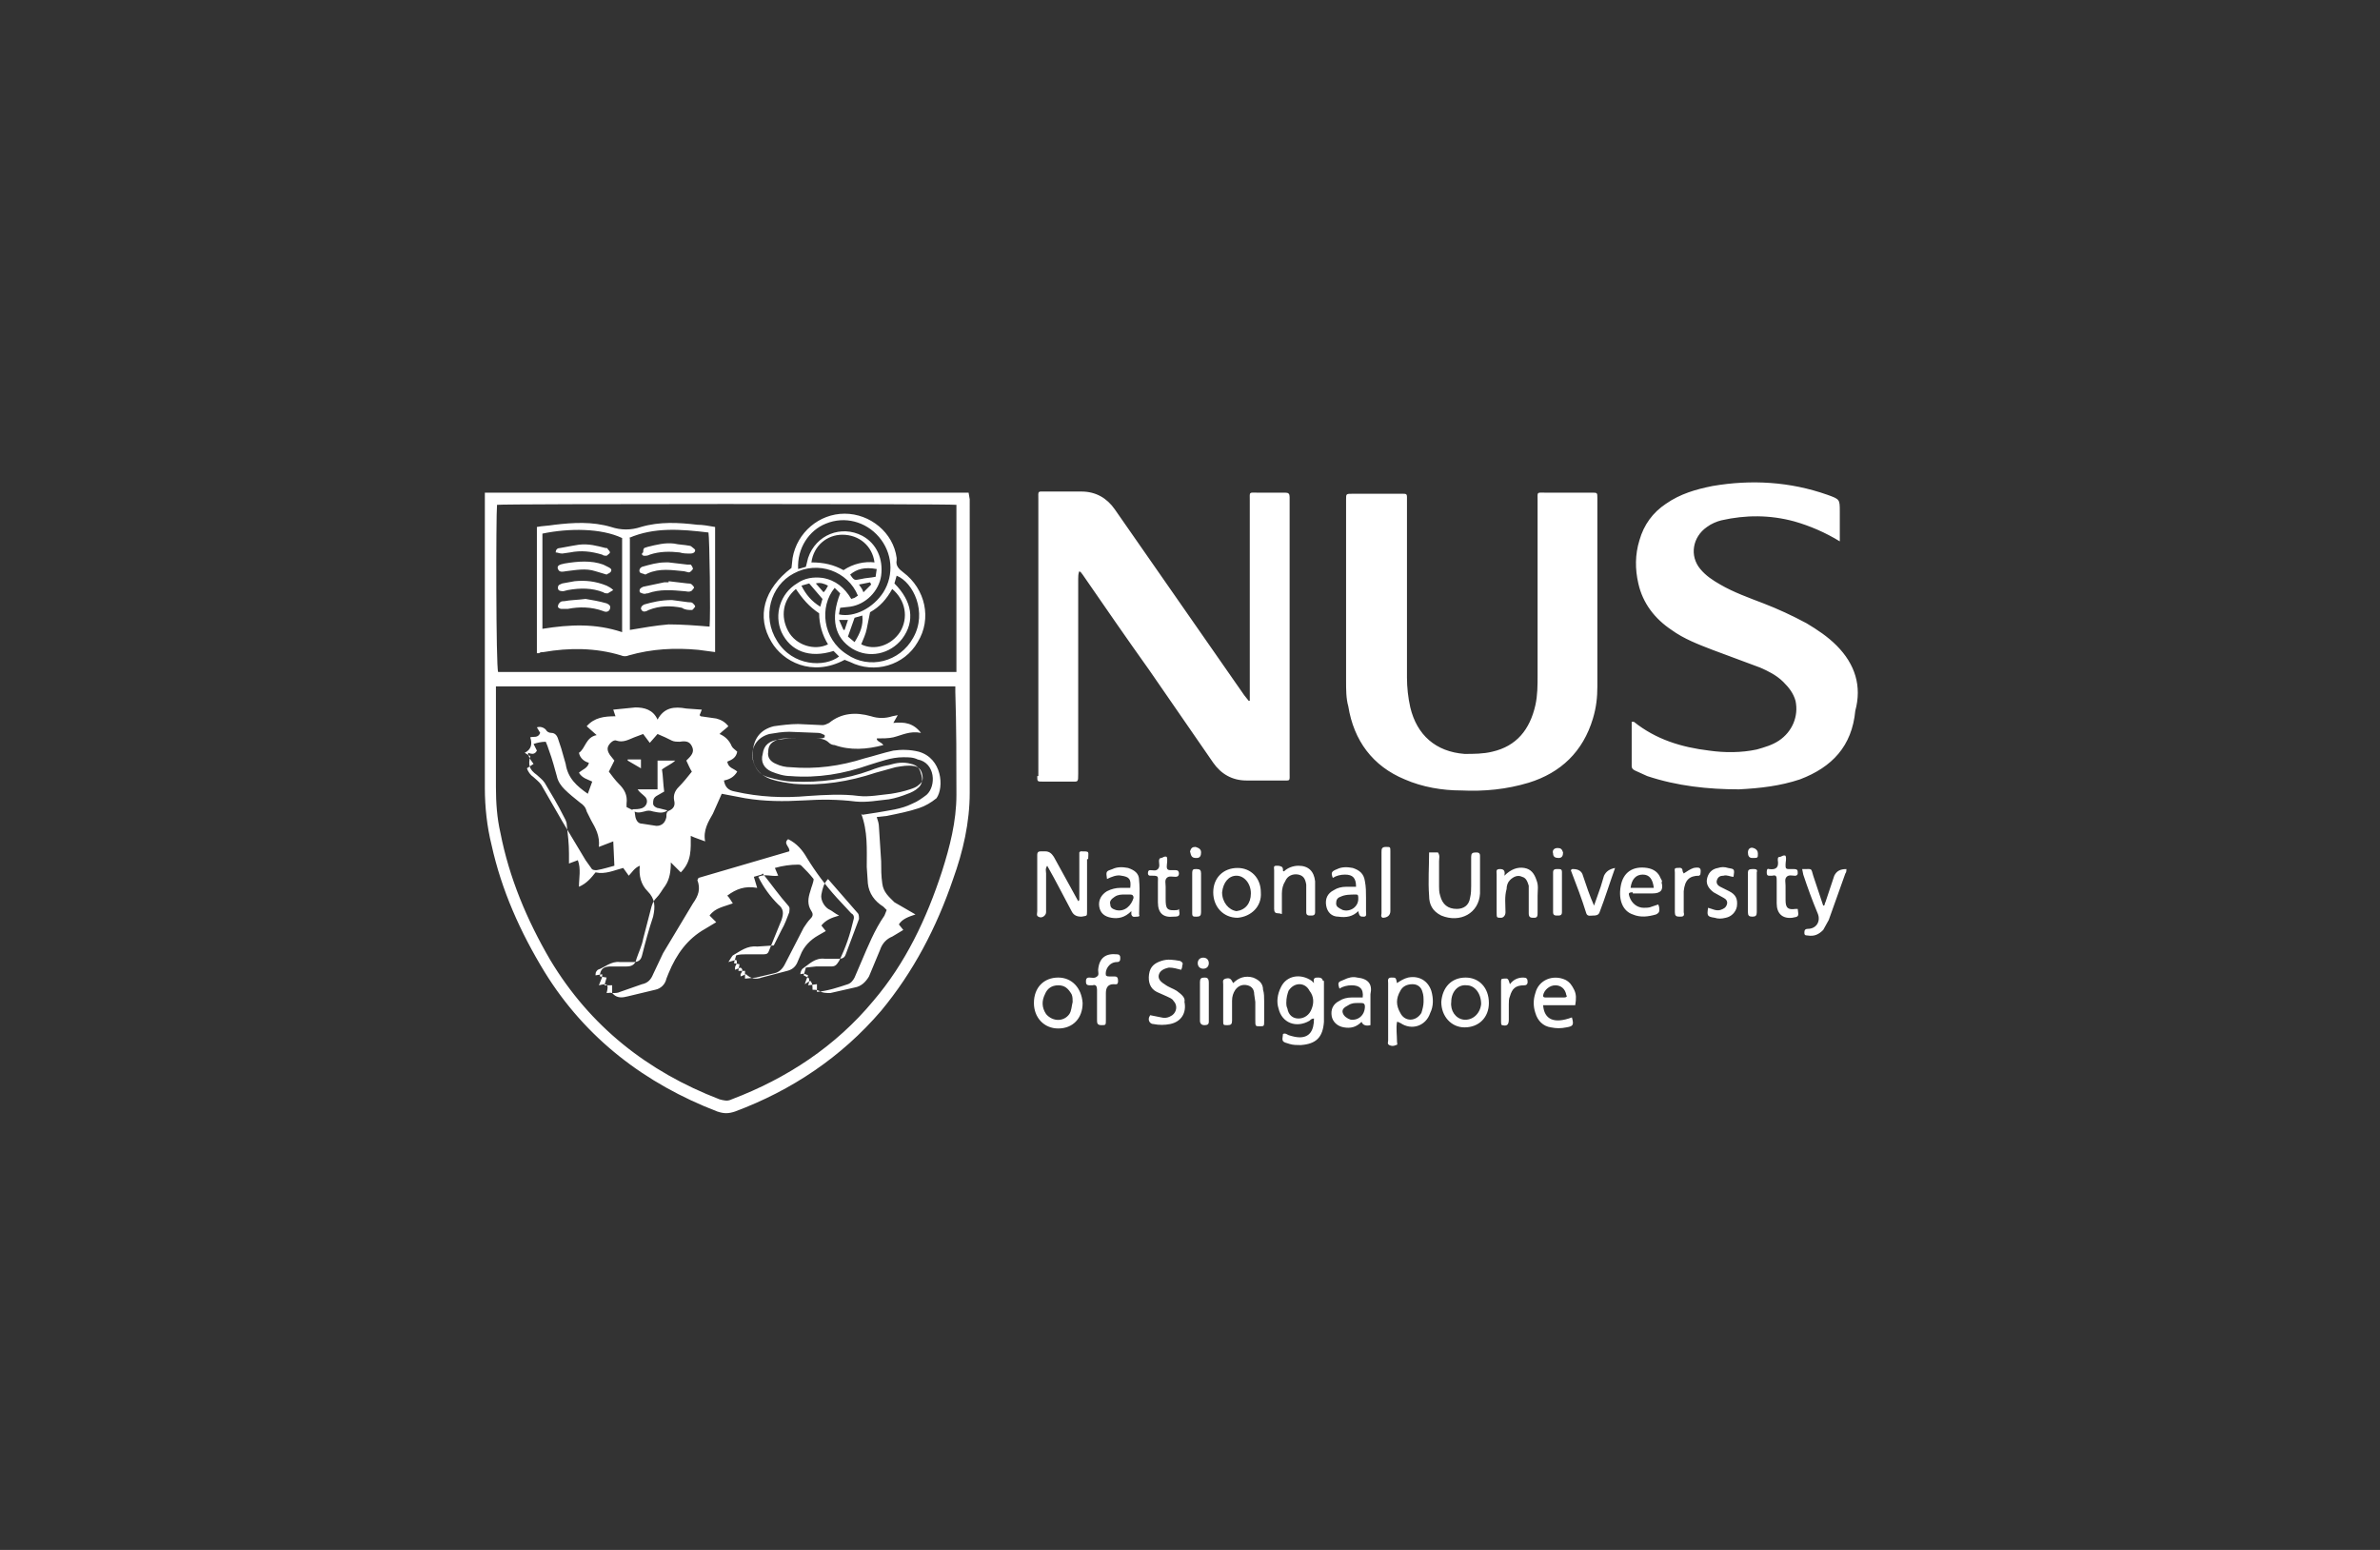 <svg xmlns="http://www.w3.org/2000/svg" viewBox="0 0 215 140"><rect x="0" y="0" width="215" height="140" fill="#333333" stroke="none"/><path d="m58.3 51.9.2-.1c1.1-.5 2.2-.3 3.3-.2l.4.1c.2 0 .3-.2.4-.3 0-.1-.1-.3-.2-.4h-.3l-1.7-.2h-.3c-.7 0-1.4.2-2.1.4-.2.1-.3.3-.2.5.1.1.3.1.5.2m2 21.3-.8-.2c-.2 0-.5-.2-.5-.4 0-.3 0-.5.3-.7l.7-.4c-.1-.7-.1-1.4-.2-2 .4-.3.9-.5 1.2-.8h-1.6v2.6h-1.8c.2.3.4.4.6.6.4.3.3.9-.2 1.1-.3.1-.6.1-.9.1.3.4.7.3 1.1.2.3-.1.5-.1.8 0 .5.1.9.2 1.3-.1m33.4-3.1c0 .5 0 .5.5.5h2.5c.7 0 .7.1.7-.7V52.3c0-.2 0-.5.1-.7.2.1.2.2.3.3 2 2.9 4 5.8 6 8.6l5.8 8.4c.7 1 1.7 1.6 3 1.6h3.2c.8 0 .7.1.7-.7V44.9c0-.3-.1-.4-.4-.4h-2.5c-.8 0-.7-.1-.7.7v18.1h-.1l-.4-.5L100.7 46c-.7-1-1.7-1.6-3-1.6h-3.2c-.8 0-.7-.1-.7.7v25zM43.8 44.5v26.7c0 1.7.2 3.5.6 5.1.9 4.1 2.6 7.9 4.8 11.5 3.7 6 9.1 10.1 15.6 12.6.6.2 1 .2 1.6 0 5.1-1.9 9.6-4.9 13.2-9.1 2.9-3.5 5-7.5 6.5-11.9.9-2.5 1.5-5.1 1.5-7.8V45.1l-.1-.6zm1.1 1.1c.5-.1 40.7-.1 41.5 0v15.1H45c-.2-.4-.2-14.2-.1-15.1m41.5 26.2c0 2.4-.6 4.7-1.3 6.9-1.4 4.3-3.3 8.3-6.2 11.7-3.4 4.1-7.8 7-12.8 8.9-.4.2-.7.1-1.1 0-6.5-2.5-11.7-6.6-15.3-12.6-2.1-3.6-3.7-7.4-4.5-11.5-.3-1.3-.4-2.7-.4-4.1V62h41.5v.5c.1 3.1.1 6.2.1 9.3M76.3 59.6l.5.2c2.2 1.1 4.9.3 6.1-1.8 1.3-2.1.7-4.8-1.3-6.3-.4-.3-.7-.6-.6-1.1v-.2c-.3-2.3-2.4-4-4.7-4s-4.3 1.7-4.7 4l-.1.9c-2.5 1.9-3.2 4.4-1.8 6.7 1 1.7 3.6 3.2 6.6 1.6m4.5-6.9.2-.7c1.5.6 2.8 3.3 1.5 5.6-1.2 2.2-4 2.9-6 1.5-2.2-1.4-2.5-4.3-1.1-6l.5.5c-.9 2.3-.5 4 1.1 5 1.5.9 3.4.5 4.5-.9 1.2-1.6.9-3.4-.7-5m-6.5 1.4-.2.7c-.8-.5-1.3-1.1-1.7-1.9l.7-.2zm-.6-1.4c.4-.1.7 0 1.1.2-.1.2-.2.4-.4.6zm.3 2.7c0 1 .3 2 .8 2.8-1.2.6-2.9.1-3.6-1.2s-.5-2.8.7-3.8c.6.9 1.2 1.6 2.1 2.2m2.3 1.5h-.1l-.4-.9h.8zm.9-1.1.7-.2c.1.9-.2 1.6-.7 2.4l-.6-.5zm4.1 1.3c-.8 1.2-2.3 1.7-3.5 1.1.2-.5.4-.9.5-1.4l.3-1.5c.9-.5 1.5-1.2 2-2.1 1.2 1 1.5 2.6.7 3.9m-6.7-9.8c1.7-.7 3.6-.2 4.8 1.2s1.4 3.4.4 5c-.9 1.4-2.6 2.3-4 2v.1-.2l.1-.5.9-.1c1.4-.2 2.6-1.4 2.8-2.8.2-1.5-.4-2.9-1.7-3.6-1.9-1-4.2-.1-4.9 2l-.2.8-.7.2c-.1-1.9 1-3.5 2.5-4.1m4.6 4.1-.1.7c-.5.1-.9.1-1.3.2-.6.1-.6.2-1-.4.6-.5 1.3-.7 2.4-.5m-3 .1c-.9-.5-1.8-.7-2.9-.7.2-1.5 1.4-2.5 2.8-2.5 1.5 0 2.7 1 2.9 2.5-.9-.1-1.9.1-2.8.7m2.4 1.1.1.2-.7.7c-.1-.3-.2-.4-.4-.7zm-6.9-.8c2.2-1.2 4.9-.2 5.8 2l-.3.2-.3.1c-.6-1-1.4-1.7-2.6-1.9-.8-.1-1.6 0-2.3.5-1.5.9-2.1 2.8-1.4 4.4.8 1.7 2.5 2.4 4.7 1.7l.5.5c-1.3 1-4.2.9-5.6-1.4-1.4-2.2-.6-5 1.5-6.1m-13.5-1.6c.2 0 .3 0 .5-.1.9-.3 1.8-.3 2.7-.2.3.1.6.1 1 .1.2 0 .4-.1.4-.3 0-.1-.2-.2-.3-.3s-.2-.1-.2-.1c-.5-.1-1-.1-1.4-.2-.8-.1-1.6.1-2.4.3l-.3.1c-.1.1-.1.3-.1.4-.2.1-.1.3.1.3m-6.3 2.3-1.1.2c-.2.1-.4.1-.4.4s.3.3.5.3l.4-.1c1.1-.2 2.2-.2 3.2.2.1.1.3.1.4.1l.5-.3c-.2-.2-.4-.3-.6-.4-1-.4-1.9-.5-2.9-.4M83 67.9c-.8-.2-1.6-.2-2.3-.1-.9.2-1.8.5-2.6.7-2.2.7-4.4 1-6.7.8-.4 0-.9-.1-1.3-.3-.5-.2-.8-.6-.7-1.1 0-.6.3-.9.9-1.1.3-.1.6-.1.8-.1h2.4c.5 0 1 0 1.4.4.1.1.3.2.5.2 1.4.5 2.9.4 4.4 0-.2-.3-.6-.3-.6-.6.5 0 1.1 0 1.5-.1.8-.2 1.5-.6 2.5-.4-.7-.9-1.5-1-2.5-.9l.4-.7-.5.1c-.6.2-1.3.2-1.9 0-1.4-.4-2.7-.3-3.8.6-.2.1-.4.2-.6.2l-2.2-.1c-.7 0-1.5.1-2.2.2-1.2.3-1.8 1.1-1.9 2.3s.5 2.1 1.7 2.5c.6.2 1.3.3 2 .4 2.5.2 5-.2 7.4-1l1.8-.5c.6-.1 1.1-.2 1.7-.1.4.1.6.3.7.7s.1.7-.3 1c-.2.2-.5.3-.8.4-.6.2-1.1.3-1.7.4-1 .1-2 .3-2.9.2-1.5-.2-3.1-.1-4.6 0-2.2.2-4.4.1-6.6-.4-.6-.1-.9-.4-1-1 .5-.1.9-.3 1.2-.8-.3-.3-.8-.3-.9-.9.5-.2.8-.4.9-.9-.2-.2-.4-.3-.5-.5-.2-.5-.6-.9-1.1-1.1.3-.3.6-.5.8-.7-.3-.4-.7-.6-1.1-.7l-1.4-.2-.1-.1.2-.5L62 64c-1.1-.2-2-.1-2.6 1-.4-.9-1.2-1.1-2-1.1l-2 .2.2.6c-1 0-1.9.1-2.6.9l.9.8c-1 .2-1 1.2-1.6 1.6.1.5.5.8.9.9-.1.5-.6.6-.9.9.3.5.8.6 1.2.8l-.4 1.1c-1-.7-1.8-1.4-2-2.7l-.4-1.4-.3-.9c-.1-.3-.3-.5-.6-.5-.2 0-.4-.1-.5-.3-.2-.2-.5-.3-.8-.2l.3.5c-.2.5-.6.3-.9.4.2.6.1 1.1-.5 1.4l.5.3c-.2.8-.1 1.2.6 1.7.2.2.5.4.7.7.6 1 1.2 2 1.7 3 .1.2.3.5.3.8.1.9.2 1.7.2 2.6v.9l.8-.3c.3.8.1 1.6.1 2.4.7-.3 1.1-.8 1.5-1.3.9.2 1.7-.2 2.5-.4l.5.7c.3-.3.5-.7 1-.9-.1.9.1 1.7.7 2.3.7.7.7 1.4.5 2.3-.4 1.2-.7 2.3-1 3.5-.1.4-.3.6-.8.6H56c-.8-.1-1.4.5-2 .7-.1.1-.2.2-.2.4v.1l.6-.1c0 .2 0 .3-.1.5l-.2.5c.8-.2.9-.1.7.7.2 0 .5-.1.6.1.4.4.9.3 1.3.2l2.5-.6c.5-.1.9-.5 1-1l.2-.5c.7-1.7 1.7-3.1 3.3-4l.5-.3.5-.3-.6-.6c.5-.7 1.3-.8 2.1-1.1-.2-.3-.3-.5-.5-.7.8-.6 1.6-.9 2.7-.7l-.3-1 .7-.2.1-.1c.8 1 1.5 2 2.3 2.9.2.2.1.4.1.6-.2.5-.4 1.1-.7 1.6l-.7 1.4-1.5.1c-.9-.1-1.5.4-2.2.8-.1.1-.2.3-.4.6l.7-.2c.2.3-.1.5-.1.7v.2l.5-.2c.3.2.1.4 0 .6v.2l.5-.2c.4.4.9.5 1.4.3l2.3-.6c.4-.1.7-.3.9-.7l.3-.7c.3-.8.9-1.4 1.6-1.8l.7-.4-.4-.5c.4-.5.9-.7 1.6-.9-.4-.2-.6-.4-.8-.5-.5-.2-.9-.9-.8-1.4s.2-1 .6-1.4l2.7 3.1c.1.1.1.4.1.5l-1.2 3.2c-.1.3-.3.4-.6.4h-1.3c-.9-.1-1.4.5-2 .9-.1.1-.2.3-.2.5.3-.1.5 0 .7.1-.1.2-.2.5-.3.8l.3-.2.2-.1c.2.2.2.5.2.8.2 0 .4 0 .6.1.3.2.7.2 1 .2l2.2-.5c.6-.1 1-.5 1.3-1l1-2.4c.2-.6.6-1 1.1-1.2l1-.6-.4-.5c.3-.5.9-.7 1.5-.9l-1.9-1.1c-.5-.5-1-.9-1.1-1.7-.1-.7-.1-1.3-.1-2l-.2-3.1c0-.3-.1-.6-.2-.9l.9-.1c1-.2 2-.4 2.9-.7.6-.2 1.1-.5 1.6-.9.7-1 .5-3.6-1.6-4.2M53.9 78.6c-.2 0-.4 0-.5-.2l-.5-.7-2.1-3.5-1.9-3.3c-.2-.3-.5-.5-.7-.7-.3-.2-.5-.5-.6-.8l.6-.4c-.4-.5-.5-.8-.5-1 .3.1.6.2.8-.2l-.3-.6c.3-.1.7-.2 1.1-.2.1.2.2.5.3.8.3.8.5 1.6.7 2.3.1.5.4.9.7 1.2.4.4.9.8 1.4 1.2.3.2.5.4.6.8l.4.8c.4.7.8 1.4.7 2.4l1.3-.5.1 2.2c-.4.1-1 .3-1.6.4m4.1-4.2q-.45 0-.6-.6l-.1-.7v.1h-.1l-.6-.3v-.3c.1-.8-.2-1.3-.7-1.8-.3-.3-.6-.7-.9-1.1l.5-1-.4-.5c-.2-.3-.3-.6-.1-.9s.5-.5.7-.4c.6.2 1.1-.1 1.6-.3l.8-.3.6.8.7-.8c.5.2.9.4 1.3.6.2.1.5.1.7.1.6-.1.9 0 1.1.4s.1.7-.3 1.1l-.2.2c.2.4.3.7.5 1-.4.5-.8 1-1.2 1.4-.3.3-.5.7-.4 1.2.1.4 0 .7-.4.9-.3.1-.3.3-.3.6-.1.5-.4.8-.9.8zm15.2 6.1c-.2.6-.3 1.2.1 1.8.2.3.1.5-.1.7s-.4.5-.6.8l-1.7 3.3c-.2.4-.5.7-.9.8l-1.7.4-1 .1v-.7h-.6l.1-.6-.5-.1.2-.7c.3-.1.6-.1.9-.1H69c.3 0 .4-.1.5-.4l1.1-2.7c.2-.6.2-1-.3-1.4-.7-.7-1.3-1.5-1.8-2.5.6-.3 1.2 0 1.8-.1l-.3-.7q1.05-.3 2.1-.3c.1 0 .2 0 .3.1.4.4.7.7 1.1 1.2 0 .3-.2.7-.3 1.1m10.5-8.7c-.4.3-.8.6-1.3.8-1 .5-2.1.6-3.2.8l-1.3.2-.1-.1c.6 1.6.5 3.2.5 4.8l.1 1.5c.1.9.6 1.6 1.4 2.1l.3.3-.2.5c-.9 1.3-1.5 2.8-2.1 4.2l-.6 1.4c-.1.2-.3.5-.6.6-.9.3-1.8.6-2.8.7v-.7l-.8.1c.1-.2.1-.4.1-.6-.1-.1-.3-.2-.5-.3l.2-.7.9-.1h1.4c.4 0 .5-.2.7-.5.6-1.2 1-2.4 1.3-3.7.1-.3 0-.5-.2-.6l-1.3-1.4q-1.5-1.65-2.7-3.6c-.4-.7-.9-1.3-1.7-1.7-.5.4.2.7.1 1.1l-8.2 2.4-.1.2c.3.8.1 1.4-.4 2.1l-2.7 4.5L59 88c-.2.5-.5.8-1 .9l-2 .7c-.2.1-.4.1-.7.1V89h-.7l.2-.7-.6-.1V88c.1-.6.5-.7 1-.7h1.4c.5 0 .8-.2.9-.7.2-.6.5-1.2.6-1.8l.7-2.7c.1-.4.2-.7.5-1s.5-.7.8-1.1c.4-.6.5-1.3.5-2.1l.9.9c1-1 .9-2.1.9-3.3.4.2.8.3 1.3.5-.2-1 .3-1.8.7-2.5l.8-1.8 2.1.4c1.8.3 3.5.3 5.3.2 1.6-.1 3.1-.1 4.7.1 1 .1 2-.1 3-.2.6-.1 1.2-.3 1.7-.5.3-.1.7-.3.9-.5.4-.3.5-.8.3-1.3q-.15-.75-.9-.9c-.7-.2-1.3-.1-2 .1-.6.1-1.2.3-1.7.5-2.2.8-4.5 1.1-6.9 1-.8 0-1.6-.2-2.3-.4-.8-.2-1.2-.8-1.4-1.6-.2-1.1.4-2 1.5-2.3.6-.1 1.2-.2 1.8-.2l2.6.1c.2 0 .4.1.6.2v.2c-.2.1-.3.1-.4.1h-1.9c-.6 0-1.2 0-1.8.1-.9.1-1.4.5-1.5 1.3-.2.7.1 1.3.8 1.6.5.2 1.1.4 1.7.4 2.5.2 4.8-.2 7.1-1 1-.3 2-.7 3.1-.7.5 0 .9 0 1.3.2 1.6.3 1.7 2.4.8 3.2M50.8 50l.7-.1c1-.2 1.9-.1 2.9.2.1.1.3.1.4.1.1-.1.3-.2.3-.3s-.1-.2-.2-.3c0-.1-.1-.1-.2-.1-.8-.2-1.5-.4-2.4-.3l-.6.1-1.1.2c-.2 0-.4.1-.4.4.2 0 .3.1.6.1m7.1 18.6h-1.2v.1l1.2.7zm-3-17.4-.4-.2c-1.1-.4-2.3-.3-3.5-.1-.5.1-.7.2-.6.5.1.2.2.3.7.2.9-.1 1.8-.3 2.7 0l1 .3c.1-.1.3-.1.4-.3s-.1-.3-.3-.4m-.4 4c.2.1.5.1.6-.2s-.1-.4-.3-.5c-.7-.2-1.3-.3-1.9-.4-.8.1-1.4.1-1.9.2-.1 0-.3 0-.4.1s-.2.2-.2.4c0 .1.2.2.3.2h.6c1-.2 2.1-.2 3.2.2m3.9-1.6h.1c1.1-.4 2.2-.3 3.3-.2.2 0 .4.1.6 0 .1 0 .2-.2.3-.3 0-.1-.1-.2-.2-.3s-.3-.1-.4-.1l-1.7-.2v.1H60l-1.9.4c-.2.1-.4.2-.3.5.2.1.4.2.6.1m4.1 1.5c.1 0 .2-.2.3-.3 0-.1-.1-.2-.2-.3s-.2-.1-.4-.1l-1.5-.2c-1 0-1.8.2-2.5.4-.2.1-.3.2-.3.4.1.2.2.3.5.2l.2-.1c1-.4 2-.4 3-.2.3.2.6.2.9.2m-13.4 3.8c2.3-.4 4.7-.4 7 .3.2.1.5.1.7 0 2.1-.6 4.2-.7 6.3-.5l1.5.2V47.6c-.6-.1-1.1-.2-1.6-.2-1.7-.2-3.4-.3-5.1.2q-1.35.45-2.7 0c-1.7-.5-3.4-.4-5.1-.2-.6.1-1.1.1-1.6.2V59h.2c.1-.1.3-.1.4-.1m7.7-10.3c2.3-1 4.7-.8 7.2-.5.1.5.2 7.5.1 8.5-1.2-.1-2.5-.2-3.7-.2-1.2.1-2.3.3-3.5.5v-8.3zm-7.8-.4c2.4-.5 5.3-.5 7.2.4v8.5c-2.4-.8-4.7-.7-7.2-.3zm70.1 40.1c-.3 0-.5 0-.4.5l-.2-.2c-1-.7-2.3-.5-2.8.6-.3.6-.4 1.3-.2 1.9.3 1.3 1.6 1.8 2.8 1.1.1-.1.2-.2.4-.2 0 1.1-.4 1.7-1.3 1.7-.3 0-.7-.1-1-.2-.2-.1-.3-.2-.5-.1-.1.7-.1.7.6.9.3.1.7.1 1 .1 1.4-.1 2-.7 2.1-2.1v-3.7h-.1s0-.3-.4-.3m-.6 2.8c-.2.6-.7.9-1.2.9s-.9-.3-1-.9c-.1-.2-.1-.4-.1-.5 0-.5.1-.8.2-1.1.5-.8 1.5-.8 1.9 0 .4.5.4 1.1.2 1.6m22.2-12.6c-.2 0-.4 0-.4.3v3.6c0 .3.2.3.4.3s.4 0 .4-.3v-3.6c0-.3-.1-.3-.4-.3m-3.1 9.8q-.75 0-1.2.6l-.1-.3c-.1-.3-.3-.2-.5-.2s-.2.1-.2.3v3.6c0 .1 0 .3.1.3.4.1.6 0 .6-.5v-1.4c0-.2 0-.5.1-.7.2-.7.5-1 1.3-1q.3 0 .3-.3c0-.3-.1-.4-.4-.4m4.6 1.1c-.2-.4-.4-.7-.8-.9-1.1-.5-2.4 0-2.7 1.2q-.3.9 0 1.8c.2.7.7 1.2 1.4 1.3.5.1.9.1 1.4 0 .6-.1.7-.2.5-.9-1.6.6-2.5.2-2.6-1.1h2.9c.1-.6.1-1-.1-1.4m-.9.7h-1.7c-.2 0-.2-.1-.2-.2.1-.5.6-.9 1.1-.9s.9.3 1 .9c.1.1 0 .2-.2.2m3.6-11-.3 1-.6 1.7c-.4-.9-.7-1.8-1-2.7q-.15-.6-.9-.6c-.1 0-.1 0-.2.1.5 1.3 1 2.6 1.4 3.9.1.3.4.2.6.2s.5 0 .6-.3c.5-1.3.9-2.6 1.4-4-.5.1-.8.3-1 .7m-11.2 1.6v-3.4c0-.3-.2-.3-.4-.3-.3 0-.4.1-.4.4V80c0 .3 0 .7-.1 1.1-.1.7-.6 1-1.2 1q-1.2 0-1.5-1.2c-.1-.3-.1-.6-.1-.8v-2.3c0-.3.1-.5-.1-.8h-.8c0 1.3-.1 2.6 0 3.9 0 .8.3 1.4 1.1 1.8 1.7.7 3.4-.2 3.5-2m-4.4 8.8c-.3-.9-1.1-1.4-2.1-1.2-.4.1-.7.3-1 .5-.1-.5-.1-.5-.5-.5s-.3.3-.3.5V94c0 .1-.1.3.1.4q.3.15.6 0c.2 0 .1-.2.1-.3 0-.6-.1-1.2 0-1.8.2 0 .2.1.3.1 1 .7 2.3.3 2.7-.9.3-.6.3-1.3.1-2m-.9 2c-.5.8-1.5.8-1.9 0-.4-.7-.4-1.3 0-2 .2-.4.6-.6 1.1-.6s.8.3.9.7c.1.3.1.5.1.9 0 .3-.1.7-.2 1m-2.8-9.2v-5.4c0-.4 0-.4-.4-.4s-.4.2-.4.5v5.5c0 .1-.1.3.1.4.4 0 .7-.2.7-.6m6.8 6c-1.3 0-2.1.9-2.2 2.2 0 1.3.9 2.3 2.1 2.3 1.3 0 2.2-.9 2.2-2.2 0-1.4-.9-2.3-2.1-2.3m-.2 3.8c-.7-.1-1.2-.8-1.1-1.6 0-.9.6-1.6 1.4-1.5.7 0 1.3.7 1.3 1.7-.1.9-.8 1.5-1.6 1.4m6.7-9.7v-1.5c0-.5.1-.9-.1-1.4-.2-.6-.5-1-1.1-1.1s-1.2.1-1.8.7c.1-.5-.1-.6-.4-.6-.4 0-.3.2-.3.5v3.4c0 .5 0 .5.4.5.2 0 .4-.2.4-.5 0-.7-.1-1.4.1-2.1 0-.3.1-.6.3-.8.3-.3.7-.5 1.1-.3.4.1.5.5.6.8v2.5c0 .4.2.4.5.4s.3-.2.3-.5m26.8-3.3-.8 2.4c-.1.1 0 .3-.2.3l-.9-2.7c-.2-.7-.1-.6-.8-.6h-.2l.1.5c.4 1.2.8 2.3 1.3 3.5.3.7-.1 1.4-.9 1.4q-.3 0-.3.3c0 .2 0 .3.3.3.6.1 1-.1 1.4-.5l.5-.9 1.5-4.2c.1-.1.1-.3.1-.4-.6 0-.9.2-1.1.6m-3.3 3h-.2c-.7.1-.9-.1-.9-.8V80c0-.3-.1-.6.1-.8s.5-.1.7-.1h.1c.1 0 .2-.1.2-.2 0-.3 0-.4-.4-.4h-.4c-.3 0-.3-.1-.3-.4s.1-.5 0-.8c-.2-.1-.4.1-.5.1-.2 0-.2.1-.2.3.1.6-.1.9-.8.8-.2-.1-.2.2-.2.3s0 .3.2.3h.3c.4-.1.4.1.4.5v2c0 .9.5 1.4 1.4 1.3.6-.1.6-.1.5-.8m-66.8 6.2c-1.3 0-2.2.9-2.2 2.3 0 1.3.9 2.3 2.2 2.3s2.2-.9 2.2-2.3c-.1-1.4-1-2.3-2.2-2.3m1 3.3c-.5.7-1.5.7-2.1 0-.4-.6-.4-1.2-.1-1.8.2-.5.6-.8 1.2-.8s.9.3 1.2.8c.1.2.1.5.1.7-.1.4-.1.8-.3 1.1M150 79.3q-.3-.75-1.2-.9c-1.3-.2-2.2.4-2.4 1.7-.2 1.2.2 2.2 1.1 2.5.7.3 1.4.2 2.1 0 .2-.1.3-.2.3-.4 0-.1 0-.3-.1-.5l-.6.2c-.2.1-.5.1-.7.1-.6 0-1.1-.4-1.3-1-.1-.3-.1-.4.3-.4v.1h1.8c.7 0 1-.3.8-1 .1-.1 0-.2-.1-.4m-2.7.9c.1-.8.5-1.2 1.1-1.2s.9.4 1 1.2zm18.6-21.9c-.8-.8-1.7-1.4-2.7-2q-1.95-1.05-3.9-1.8c-1.3-.5-2.7-1-3.9-1.7-.7-.4-1.3-.8-1.8-1.4-1-1.2-.7-2.9.6-3.8.4-.3.9-.5 1.3-.6 2.2-.5 4.4-.5 6.6.1 1.4.4 2.8 1 4.1 1.8v-2.7c0-1.1 0-1.1-1.1-1.5-3.4-1.2-6.9-1.4-10.4-.8-1.5.3-2.9.7-4.2 1.6q-1.8 1.2-2.4 3.3c-.4 1.3-.4 2.6-.1 3.9.4 1.8 1.5 3.2 3 4.2 1.1.8 2.4 1.3 3.7 1.8l4.3 1.6c.7.3 1.5.7 2.1 1.3.5.5.9 1 1.1 1.7.3 1.4-.3 2.8-1.5 3.6-.6.4-1.3.6-2 .8-1.4.3-2.9.3-4.3.1-2.5-.3-4.8-1-6.8-2.6h-.2v4c0 .2.1.3.3.4l1.1.5c2.7.9 5.5 1.2 8.3 1.2 1.9-.1 3.7-.3 5.5-.9 2.9-1.1 4.7-3 5-6.2.6-2.2 0-4.2-1.7-5.9m-7.6 20.2c-.3 0-.4.1-.4.3v3.6c0 .3.1.4.4.4s.4-.1.4-.4v-3.6c.1-.3-.1-.3-.4-.3m-5.3-.1c-.3.1-.6.3-.9.5l-.1-.2c0-.4-.3-.3-.5-.3-.3 0-.2.2-.2.4v3.6c0 .3.1.4.4.4s.5 0 .4-.4v-1.9c.1-1 .5-1.4 1.4-1.4l.1-.1c.1-.6 0-.7-.6-.6m3.2 2.1-.8-.4c-.2-.1-.4-.3-.3-.6s.3-.4.6-.4c.3-.1.6.1.9.1.1-.7.1-.7-.5-.8q-.45-.15-.9 0c-.6.1-.9.5-1 1s.2.9.6 1.2l.9.5c.2.1.4.3.3.6s-.3.4-.6.5c-.4.1-.7-.1-1.1-.2-.1.7-.1.8.6.9.3.1.6.1 1 0 .5-.1.9-.5 1-1 .1-.7-.1-1.1-.7-1.4m2.2-3.9c-.3-.1-.5.1-.5.4s.1.5.4.5c.5 0 .5 0 .5-.4 0-.2-.1-.4-.4-.5m-54.5 2.5h.2c.6 0 .5.1.5.6v1.8c0 1 .5 1.4 1.4 1.3.6 0 .6-.1.5-.7l-.1.1c-1 .1-1.1-.1-1.1-1v-1.1c0-.3-.1-.6.1-.8s.5-.1.8-.1q.3 0 .3-.3t-.3-.3h-.5q-.3 0-.3-.3c0-.3.1-.6 0-.9-.2-.1-.4.1-.5.1-.2 0-.2.2-.2.3 0 .2.1.5-.1.7s-.4.1-.7.1c-.2 0-.2.2-.2.3 0 0 0 .2.2.2m2.4 10.4c-.3-.2-.7-.3-1.1-.6-.5-.3-.6-.6-.5-.9q.15-.45.9-.6c.4 0 .7.1 1.1.2.1-.2.1-.3.1-.4.1-.2 0-.3-.2-.4-.6-.1-1.1-.2-1.7 0s-1 .5-1.1 1.2.1 1.3.7 1.6l.9.4c.2.1.5.2.6.4.4.4.3 1-.1 1.3-.3.2-.6.3-1 .2l-1-.2-.1.2c-.1.3.1.6.4.6q.75.15 1.5 0c1-.2 1.5-1 1.3-2 .1-.4-.3-.7-.7-1m-5.4-2.6c.3 0 .3-.2.3-.4s-.1-.3-.3-.3c-1-.1-1.6.3-1.7 1.4 0 .2.1.5-.1.6-.2.2-.5.1-.7.1-.3 0-.3.2-.3.4s.1.3.3.3h.3c.3-.1.4.1.4.4v2.7c0 .3 0 .5.4.5s.4 0 .4-.5v-2.4c0-.5.2-.8.7-.8.2 0 .4.1.4-.3 0-.3-.1-.4-.3-.4h-.5c-.1 0-.2 0-.3-.1-.1-.5.3-1.2 1-1.2m2-7.4c0-.6-.4-.9-1-1.1-.5-.1-1-.1-1.4.1-.6.2-.6.2-.5.9.4-.2.9-.4 1.3-.3.7.1.9.3.8 1.1h-.9q-.6 0-1.2.3c-.5.3-.8.8-.7 1.4s.5.9 1.1 1 1.2 0 1.8-.6v.3c.1.3.3.2.5.2.1 0 .3 0 .2-.2 0-1.1.1-2.1 0-3.1m-2.1 2.7c-.3-.1-.5-.2-.5-.5-.1-.3.1-.5.4-.7s.6-.2.9-.2h.5q.3 0 .3.3c-.2.7-.8 1.3-1.6 1.1m-2.5-4.6c0-.7.2-.7-.7-.7l-.1.1v4.3l-.1.1-2.2-4c-.2-.3-.4-.5-.8-.5H94q-.3 0-.3.3v5.1c0 .2-.1.4.1.5.3.2.7-.1.7-.4v-3.5c0-.2-.1-.4.1-.7.8 1.4 1.5 2.8 2.2 4.1.2.4.5.5.9.5.5-.1.5 0 .5-.5v-4.7zm42.4-1c-.3 0-.5.2-.4.5 0 .3.2.4.5.4s.4-.2.4-.5c-.1-.3-.2-.4-.5-.4m-37.8 2.9v.1zm5.2-2c.3 0 .4-.2.4-.5s-.2-.4-.5-.5c-.3 0-.4.1-.5.4.1.5.2.6.6.6m14.5 10.8c-.4-.1-.8 0-1.2.2-.5.2-.6.2-.4.8.3-.2.7-.3 1.1-.3.7 0 1.1.3 1 1.1h-1c-.4 0-.8.1-1.1.3-.6.3-.8.8-.7 1.4.1.5.5.9 1.1 1s1.1 0 1.6-.5c.1.3.4.4.8.3v-2.8q.3-1.35-1.2-1.5m-.6 3.8c-.3-.1-.6-.3-.7-.6s.1-.5.5-.7c.3-.2.6-.2.8-.2h.4q.3 0 .3.3c0 .8-.6 1.3-1.3 1.2m-6.2-9.7v-1.7c0-.4.1-.8.3-1.1.2-.5.7-.7 1.2-.6.4.1.6.3.7.9v2.5c0 .3.2.3.4.3s.4 0 .4-.3v-2.8c-.1-.9-.6-1.4-1.5-1.4-.5 0-1 .2-1.3.5-.1 0-.1 0-.1-.1s0-.2-.1-.3c-.2-.1-.3-.1-.5-.1-.3 0-.2.2-.2.4v3.5c0 .3.1.4.4.4s.3.2.3-.1m6.9-.1c.1.5.2.5.5.5s.2-.3.2-.5v-1.2c0-.5 0-1-.1-1.5-.1-.7-.5-1-1.1-1.2-.5-.1-1-.1-1.4.1-.5.2-.6.3-.4.8.3-.2.7-.3 1.1-.3.7 0 1 .3 1 1.1h-.9c-.4 0-.8.1-1.1.3-.6.3-.8.8-.7 1.4s.5 1 1.1 1c.7.1 1.3 0 1.8-.5m-2-.7c0-.3.1-.5.4-.6.4-.2.9-.2 1.4-.2.2 0 .2.1.2.4 0 .7-.7 1.2-1.4 1-.4-.2-.6-.3-.6-.6M132 71.4c2.1.1 4.1-.1 6.1-.7 2.9-.9 4.9-2.8 5.8-5.8.3-1 .4-1.9.4-2.9V45c0-.5 0-.5-.5-.5h-4.2c-.8 0-.7-.1-.7.7V61c0 .9 0 1.8-.2 2.7-.5 2.2-1.7 3.7-3.9 4.2-.8.2-1.7.2-2.5.2-2.6-.2-4.3-1.7-4.9-4.2q-.3-1.35-.3-2.7V44.9c0-.3-.1-.3-.4-.3h-4.5c-.6 0-.6 0-.6.5v16.4c0 .8 0 1.6.2 2.3.5 3.1 2.2 5.4 5.1 6.6 1.6.7 3.4 1 5.1 1m-18.1 9.2c0-1.3-.9-2.2-2.1-2.2-1.3 0-2.2.9-2.2 2.2s.9 2.3 2.2 2.3c1.2-.1 2.2-1 2.1-2.3m-3.5 0c.1-.9.6-1.5 1.3-1.5s1.3.7 1.3 1.6-.5 1.5-1.3 1.6c-.7-.1-1.3-.8-1.3-1.7m-1.6 7.7c-.3 0-.4.1-.4.4v3.5c0 .3.2.4.4.4.3 0 .4-.1.4-.3v-3.5c0-.4-.1-.5-.4-.5m-.1-1.8c-.3 0-.5.2-.5.5s.2.5.5.5.5-.2.5-.5-.2-.5-.5-.5m4.5 1.8c-.7-.2-1.3 0-1.8.5-.2-.4-.3-.5-.7-.4-.3.1-.2.3-.2.5v3.3c0 .4 0 .4.4.4.3 0 .4-.1.4-.4v-1.8c0-.4.1-.7.3-1 .3-.4.7-.5 1.1-.4s.6.4.6.8l.1.7v1.6c0 .6 0 .6.4.6s.4 0 .4-.5v-1.8c0-.3 0-.7-.1-1 0-.6-.4-.9-.9-1.1m-4.7-5.9v-3.5c0-.3-.1-.4-.4-.4s-.4 0-.4.4v3.6c0 .3.1.3.4.3s.4-.1.4-.4" style="fill:#fff"/></svg>